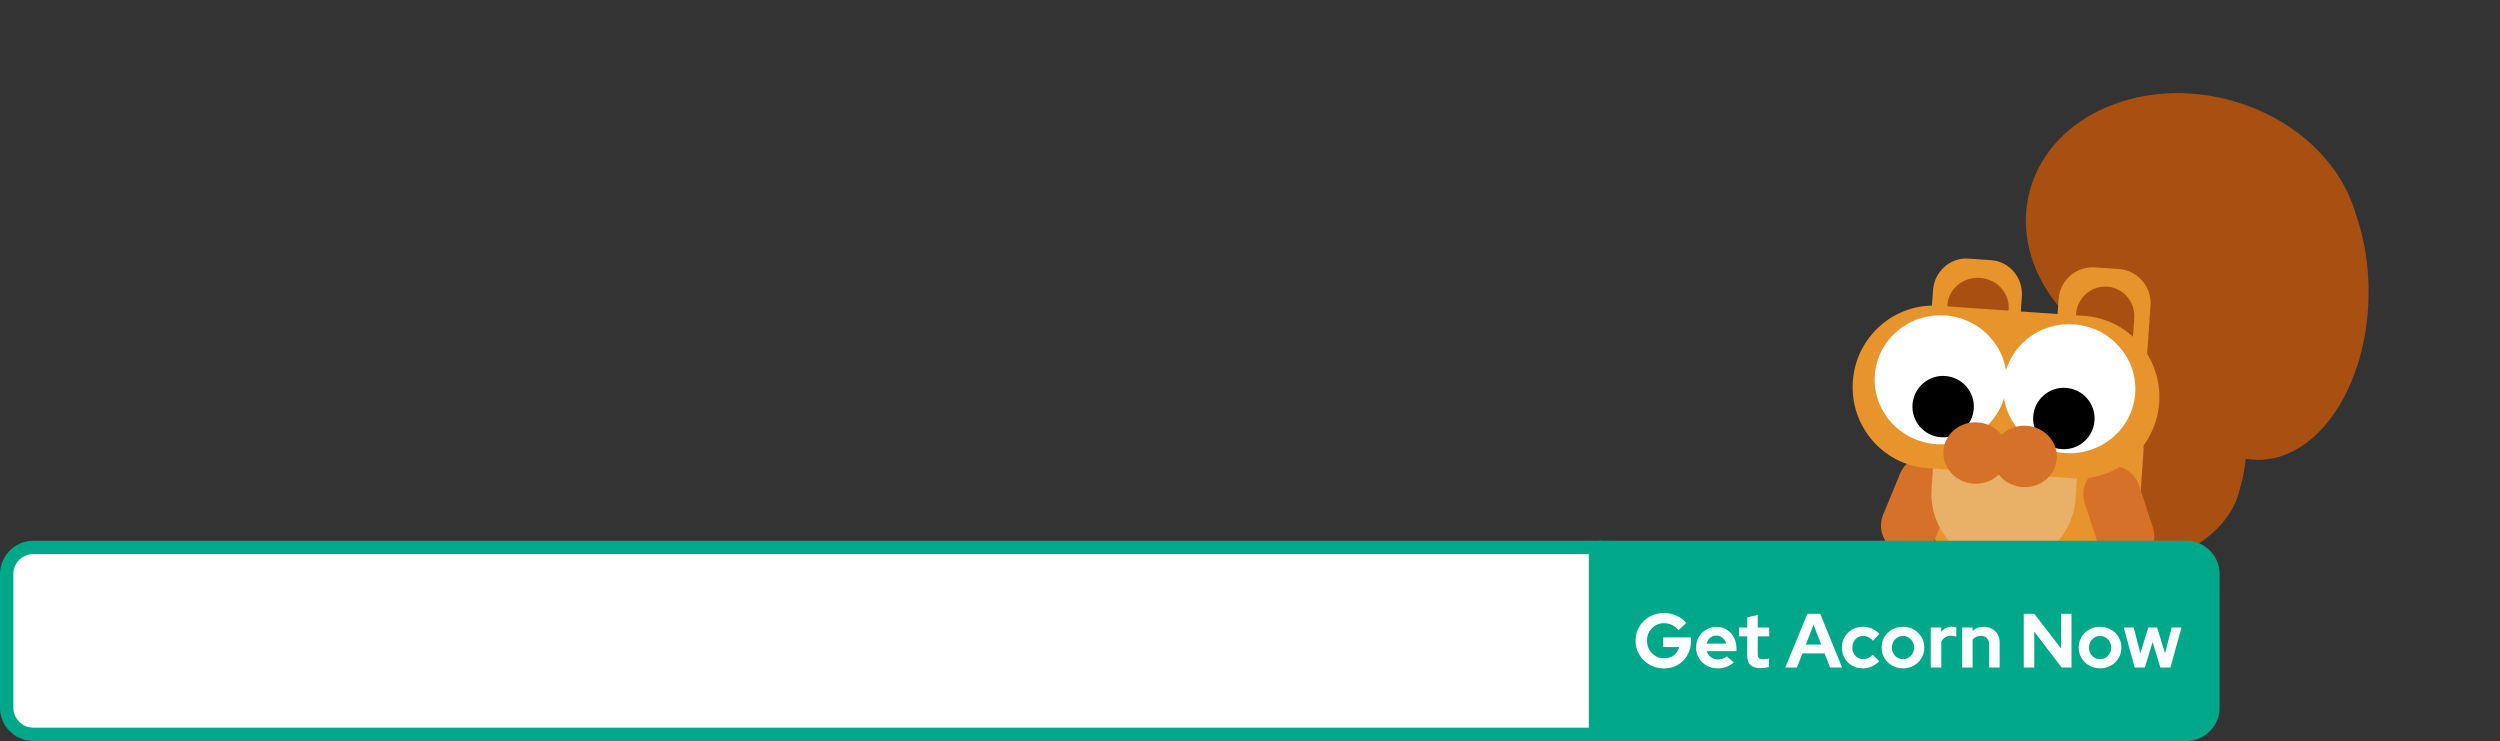 <svg width="749" height="222" viewBox="0 0 749 222" fill="none" xmlns="http://www.w3.org/2000/svg">
<rect x="0" y="0" width="749" height="222" fill="#333333" stroke="none"/>
<path d="M609.12 54.053C601.063 75.572 615.983 100.17 642.444 108.993C668.906 117.816 696.888 107.523 704.945 86.004C713.002 64.484 698.082 39.887 671.621 31.064C645.159 22.241 617.177 32.533 609.12 54.053Z" fill="#A85011"/>
<path d="M677.688 38.474C659.682 38.278 644.784 60.347 644.413 87.766C644.042 115.186 658.338 137.573 676.344 137.77C694.35 137.966 709.247 115.897 709.619 88.477C709.99 61.057 695.694 38.67 677.688 38.474Z" fill="#A85011"/>
<path d="M628.804 121.147C631.052 134.576 647.292 142.533 665.078 138.92C682.864 135.308 695.46 121.494 693.212 108.065C690.965 94.637 674.724 86.68 656.939 90.293C639.153 93.905 626.557 107.719 628.804 121.147Z" fill="#A85011"/>
<path d="M627.806 133.877C631.041 152.362 643.608 165.249 655.875 162.661C668.143 160.073 675.465 142.989 672.23 124.504C668.995 106.018 656.427 93.132 644.16 95.72C631.893 98.308 624.571 115.392 627.806 133.877Z" fill="#A85011"/>
<path d="M624.353 159.298C628.037 168.366 641.305 171.106 653.986 165.418C666.668 159.73 673.961 147.768 670.277 138.7C666.592 129.632 653.325 126.892 640.643 132.58C627.962 138.268 620.668 150.23 624.353 159.298Z" fill="#A85011"/>
<path d="M598.78 155.403C599.016 154.004 598.137 152.676 596.801 152.592C595.181 152.489 593.563 152.558 591.99 152.798C589.638 153.157 587.431 153.893 585.496 154.964C583.561 156.034 581.936 157.419 580.714 159.038C580.028 159.946 579.476 160.918 579.067 161.936C578.539 163.248 579.441 164.581 580.76 164.803L594.35 167.096C595.669 167.319 596.931 166.366 597.167 164.967L598.78 155.403Z" fill="#A85011"/>
<path d="M644.299 91.477C644.688 85.859 640.416 80.987 634.757 80.595L627.714 80.107C622.055 79.715 617.152 83.951 616.762 89.569L614.674 119.709C614.284 125.327 618.557 130.199 624.216 130.591L631.259 131.079C636.918 131.471 641.821 127.235 642.211 121.617L644.299 91.477Z" fill="#E7942C"/>
<path d="M639.424 95.288C639.76 90.432 636.129 86.224 631.313 85.89C626.497 85.557 622.32 89.223 621.984 94.08L620.34 117.798C620.004 122.654 623.635 126.862 628.451 127.196C633.267 127.529 637.444 123.863 637.78 119.006L639.424 95.288Z" fill="#A85011"/>
<path d="M642.153 135.773C643.146 121.44 632.351 109.017 618.042 108.025L606.526 107.227C592.217 106.236 579.811 117.051 578.818 131.385L577.581 149.24C576.588 163.573 587.383 175.996 601.692 176.987L613.208 177.785C627.517 178.777 639.922 167.961 640.916 153.628L642.153 135.773Z" fill="#E7942C"/>
<path d="M630.062 139.974C625.567 141.448 623.119 146.287 624.593 150.781L628.733 163.402C630.207 167.897 635.046 170.345 639.541 168.871C644.036 167.396 646.484 162.558 645.01 158.063L640.87 145.442C639.396 140.948 634.557 138.499 630.062 139.974Z" fill="#D57129"/>
<path d="M580.438 137.265C576.065 135.462 571.058 137.544 569.255 141.917L564.19 154.196C562.386 158.569 564.469 163.576 568.842 165.38C573.215 167.183 578.222 165.101 580.026 160.728L585.09 148.449C586.894 144.076 584.811 139.069 580.438 137.265Z" fill="#D57129"/>
<path d="M623.7 122.565C624.52 110.734 615.527 100.473 603.614 99.647C591.701 98.822 581.379 107.744 580.559 119.576L578.694 146.489C577.874 158.321 586.867 168.582 598.78 169.407C610.693 170.233 621.015 161.311 621.835 149.479L623.7 122.565Z" fill="#E9B067"/>
<path d="M605.749 88.803C606.139 83.186 602.019 78.324 596.549 77.945L589.74 77.473C584.27 77.094 579.52 81.341 579.13 86.959L577.042 117.099C576.653 122.717 580.772 127.578 586.242 127.957L593.051 128.429C598.521 128.808 603.271 124.561 603.661 118.944L605.749 88.803Z" fill="#E7942C"/>
<path d="M601.79 92.692C602.127 87.828 598.291 83.6 593.221 83.248C588.152 82.897 583.769 86.556 583.432 91.42L581.982 112.356C581.644 117.22 585.481 121.448 590.55 121.8C595.619 122.151 600.002 118.492 600.339 113.628L601.79 92.692Z" fill="#A85011"/>
<path d="M646.892 120.631C647.823 107.197 637.786 95.559 624.475 94.637L580.89 91.617C567.579 90.695 556.033 100.837 555.102 114.271C554.171 127.705 564.208 139.343 577.519 140.265L621.104 143.285C634.415 144.208 645.961 134.065 646.892 120.631Z" fill="#E7942C"/>
<path d="M600.239 115.093C599.501 125.738 607.739 134.981 618.638 135.736C629.537 136.491 638.971 128.473 639.708 117.828C640.446 107.182 632.208 97.939 621.309 97.184C610.41 96.429 600.977 104.447 600.239 115.093Z" fill="white"/>
<path d="M561.687 112.421C560.949 123.067 569.187 132.309 580.086 133.064C590.985 133.82 600.419 125.802 601.157 115.156C601.894 104.51 593.657 95.268 582.757 94.513C571.858 93.758 562.425 101.775 561.687 112.421Z" fill="white"/>
<path d="M609.153 124.748C608.801 129.818 612.626 134.212 617.695 134.563C622.765 134.914 627.159 131.09 627.51 126.02C627.862 120.951 624.037 116.557 618.968 116.205C613.898 115.854 609.504 119.679 609.153 124.748Z" fill="black"/>
<path d="M572.986 121.186C572.634 126.256 576.459 130.65 581.528 131.001C586.598 131.352 590.992 127.528 591.343 122.458C591.695 117.389 587.87 112.995 582.801 112.643C577.731 112.292 573.337 116.117 572.986 121.186Z" fill="black"/>
<path d="M596.941 136.078C596.589 141.147 600.62 145.556 605.943 145.925C611.265 146.294 615.865 142.483 616.216 137.414C616.568 132.344 612.538 127.936 607.215 127.567C601.892 127.198 597.292 131.009 596.941 136.078Z" fill="#D57129"/>
<path d="M582.254 135.061C581.903 140.13 585.933 144.538 591.256 144.907C596.579 145.276 601.179 141.466 601.53 136.396C601.881 131.327 597.851 126.918 592.528 126.549C587.205 126.181 582.605 129.991 582.254 135.061Z" fill="#D57129"/>
<path d="M618.801 166.644C618.893 165.318 617.883 164.155 616.545 164.193C614.924 164.239 613.322 164.444 611.783 164.806C609.48 165.347 607.36 166.227 605.545 167.396C603.73 168.565 602.255 169.999 601.205 171.618C600.615 172.526 600.166 173.482 599.863 174.468C599.472 175.739 600.505 176.905 601.84 176.997L615.588 177.95C616.923 178.043 618.08 177.042 618.172 175.716L618.801 166.644Z" fill="#D57129"/>
<path d="M2 172C2 167.582 5.582 164 10 164H478V220H10C5.582 220 2 216.418 2 212V172Z" fill="white" stroke="#00A88A" stroke-width="4"/>
<path d="M479 162H655C660.523 162 665 166.477 665 172V212C665 217.523 660.523 222 655 222H479V162Z" fill="#00A88A"/>
<path d="M498.553 200.253C497.357 200.253 496.245 200.046 495.218 199.632C494.191 199.203 493.286 198.612 492.504 197.861C491.722 197.094 491.109 196.213 490.664 195.216C490.235 194.204 490.02 193.115 490.02 191.95C490.02 190.785 490.235 189.704 490.664 188.707C491.109 187.695 491.714 186.813 492.481 186.062C493.248 185.295 494.145 184.705 495.172 184.291C496.215 183.862 497.326 183.647 498.507 183.647C499.841 183.647 501.098 183.915 502.279 184.452C503.46 184.973 504.433 185.709 505.2 186.66L502.877 188.799C502.325 188.109 501.673 187.588 500.922 187.235C500.171 186.882 499.366 186.706 498.507 186.706C497.786 186.706 497.119 186.844 496.506 187.12C495.893 187.381 495.356 187.749 494.896 188.224C494.436 188.684 494.076 189.236 493.815 189.88C493.57 190.509 493.447 191.199 493.447 191.95C493.447 192.701 493.577 193.399 493.838 194.043C494.099 194.687 494.459 195.247 494.919 195.722C495.394 196.182 495.939 196.55 496.552 196.826C497.181 197.087 497.863 197.217 498.599 197.217C499.366 197.217 500.056 197.079 500.669 196.803C501.282 196.512 501.796 196.113 502.21 195.607C502.639 195.086 502.923 194.503 503.061 193.859H498.3V190.961H506.626V191.973C506.626 193.169 506.419 194.273 506.005 195.285C505.606 196.282 505.047 197.156 504.326 197.907C503.605 198.643 502.754 199.218 501.773 199.632C500.792 200.046 499.718 200.253 498.553 200.253ZM514.56 200.23C513.364 200.23 512.275 199.954 511.294 199.402C510.328 198.85 509.561 198.106 508.994 197.171C508.426 196.236 508.143 195.185 508.143 194.02C508.143 192.855 508.411 191.804 508.948 190.869C509.5 189.934 510.243 189.19 511.179 188.638C512.114 188.086 513.157 187.81 514.307 187.81C515.457 187.81 516.476 188.094 517.366 188.661C518.255 189.228 518.953 189.995 519.459 190.961C519.98 191.927 520.241 193.023 520.241 194.25V195.078H511.363C511.501 195.553 511.723 195.983 512.03 196.366C512.352 196.749 512.743 197.048 513.203 197.263C513.678 197.478 514.184 197.585 514.721 197.585C515.257 197.585 515.748 197.501 516.193 197.332C516.653 197.163 517.044 196.926 517.366 196.619L519.436 198.505C518.7 199.103 517.941 199.54 517.159 199.816C516.392 200.092 515.526 200.23 514.56 200.23ZM511.317 192.824H517.136C517.028 192.349 516.829 191.935 516.538 191.582C516.262 191.214 515.924 190.93 515.526 190.731C515.142 190.516 514.713 190.409 514.238 190.409C513.747 190.409 513.302 190.509 512.904 190.708C512.505 190.907 512.168 191.191 511.892 191.559C511.631 191.912 511.439 192.333 511.317 192.824ZM527.515 200.184C526.181 200.184 525.169 199.885 524.479 199.287C523.805 198.674 523.467 197.784 523.467 196.619V190.639H521.006V188.017H523.467V184.958L526.618 184.245V188.017H530.045V190.639H526.618V195.975C526.618 196.527 526.741 196.926 526.986 197.171C527.232 197.401 527.661 197.516 528.274 197.516C528.581 197.516 528.857 197.501 529.102 197.47C529.363 197.424 529.647 197.347 529.953 197.24V199.839C529.631 199.946 529.225 200.031 528.734 200.092C528.259 200.153 527.853 200.184 527.515 200.184ZM534.875 200L541.499 183.9H545.34L551.895 200H548.284L546.651 195.768H540.004L538.348 200H534.875ZM541.039 193.1H545.639L543.339 187.166L541.039 193.1ZM558.108 200.23C556.927 200.23 555.862 199.962 554.911 199.425C553.96 198.873 553.209 198.129 552.657 197.194C552.105 196.243 551.829 195.185 551.829 194.02C551.829 192.839 552.105 191.781 552.657 190.846C553.209 189.911 553.96 189.167 554.911 188.615C555.862 188.063 556.927 187.787 558.108 187.787C559.059 187.787 559.963 187.971 560.822 188.339C561.696 188.707 562.447 189.236 563.076 189.926L561.144 191.973C560.699 191.482 560.232 191.122 559.741 190.892C559.266 190.647 558.744 190.524 558.177 190.524C557.564 190.524 557.012 190.677 556.521 190.984C556.046 191.291 555.662 191.705 555.371 192.226C555.095 192.747 554.957 193.345 554.957 194.02C554.957 194.664 555.095 195.254 555.371 195.791C555.662 196.312 556.061 196.726 556.567 197.033C557.073 197.324 557.633 197.47 558.246 197.47C558.783 197.47 559.281 197.363 559.741 197.148C560.216 196.918 560.669 196.581 561.098 196.136L562.984 198.114C562.371 198.773 561.635 199.295 560.776 199.678C559.917 200.046 559.028 200.23 558.108 200.23ZM570.127 200.23C568.931 200.23 567.85 199.954 566.884 199.402C565.918 198.85 565.152 198.106 564.584 197.171C564.017 196.236 563.733 195.185 563.733 194.02C563.733 192.855 564.009 191.804 564.561 190.869C565.129 189.918 565.895 189.167 566.861 188.615C567.843 188.063 568.931 187.787 570.127 187.787C571.323 187.787 572.404 188.063 573.37 188.615C574.352 189.167 575.118 189.918 575.67 190.869C576.238 191.804 576.521 192.855 576.521 194.02C576.521 195.185 576.238 196.236 575.67 197.171C575.118 198.106 574.359 198.85 573.393 199.402C572.427 199.954 571.339 200.23 570.127 200.23ZM570.127 197.493C570.756 197.493 571.316 197.34 571.806 197.033C572.312 196.726 572.711 196.312 573.002 195.791C573.309 195.254 573.462 194.664 573.462 194.02C573.462 193.361 573.309 192.77 573.002 192.249C572.711 191.728 572.312 191.314 571.806 191.007C571.316 190.685 570.756 190.524 570.127 190.524C569.514 190.524 568.954 190.685 568.448 191.007C567.942 191.314 567.544 191.728 567.252 192.249C566.961 192.77 566.815 193.361 566.815 194.02C566.815 194.664 566.961 195.254 567.252 195.791C567.544 196.312 567.942 196.726 568.448 197.033C568.954 197.34 569.514 197.493 570.127 197.493ZM578.458 200V188.017H581.609V189.351C581.993 188.83 582.453 188.431 582.989 188.155C583.526 187.879 584.132 187.741 584.806 187.741C585.389 187.756 585.826 187.848 586.117 188.017V190.777C585.887 190.67 585.634 190.593 585.358 190.547C585.082 190.486 584.799 190.455 584.507 190.455C583.894 190.455 583.334 190.608 582.828 190.915C582.322 191.222 581.916 191.659 581.609 192.226V200H578.458ZM587.847 200V188.017H590.998V189.006C591.903 188.193 593.022 187.787 594.356 187.787C595.291 187.787 596.112 187.994 596.817 188.408C597.538 188.807 598.097 189.366 598.496 190.087C598.895 190.792 599.094 191.62 599.094 192.571V200H595.943V193.031C595.943 192.249 595.721 191.636 595.276 191.191C594.831 190.731 594.226 190.501 593.459 190.501C592.922 190.501 592.447 190.608 592.033 190.823C591.619 191.022 591.274 191.314 590.998 191.697V200H587.847ZM606.315 200V183.9H609.489L617.493 194.296V183.9H620.621V200H617.677L609.466 189.236V200H606.315ZM629.177 200.23C627.981 200.23 626.9 199.954 625.934 199.402C624.968 198.85 624.202 198.106 623.634 197.171C623.067 196.236 622.783 195.185 622.783 194.02C622.783 192.855 623.059 191.804 623.611 190.869C624.179 189.918 624.945 189.167 625.911 188.615C626.893 188.063 627.981 187.787 629.177 187.787C630.373 187.787 631.454 188.063 632.42 188.615C633.402 189.167 634.168 189.918 634.72 190.869C635.288 191.804 635.571 192.855 635.571 194.02C635.571 195.185 635.288 196.236 634.72 197.171C634.168 198.106 633.409 198.85 632.443 199.402C631.477 199.954 630.389 200.23 629.177 200.23ZM629.177 197.493C629.806 197.493 630.366 197.34 630.856 197.033C631.362 196.726 631.761 196.312 632.052 195.791C632.359 195.254 632.512 194.664 632.512 194.02C632.512 193.361 632.359 192.77 632.052 192.249C631.761 191.728 631.362 191.314 630.856 191.007C630.366 190.685 629.806 190.524 629.177 190.524C628.564 190.524 628.004 190.685 627.498 191.007C626.992 191.314 626.594 191.728 626.302 192.249C626.011 192.77 625.865 193.361 625.865 194.02C625.865 194.664 626.011 195.254 626.302 195.791C626.594 196.312 626.992 196.726 627.498 197.033C628.004 197.34 628.564 197.493 629.177 197.493ZM639.561 200L636.272 188.017H639.262L641.24 195.745L643.632 188.017H646.277L648.646 195.768L650.624 188.017H653.568L650.256 200H647.243L644.92 192.341L642.597 200H639.561Z" fill="white"/>
</svg>
